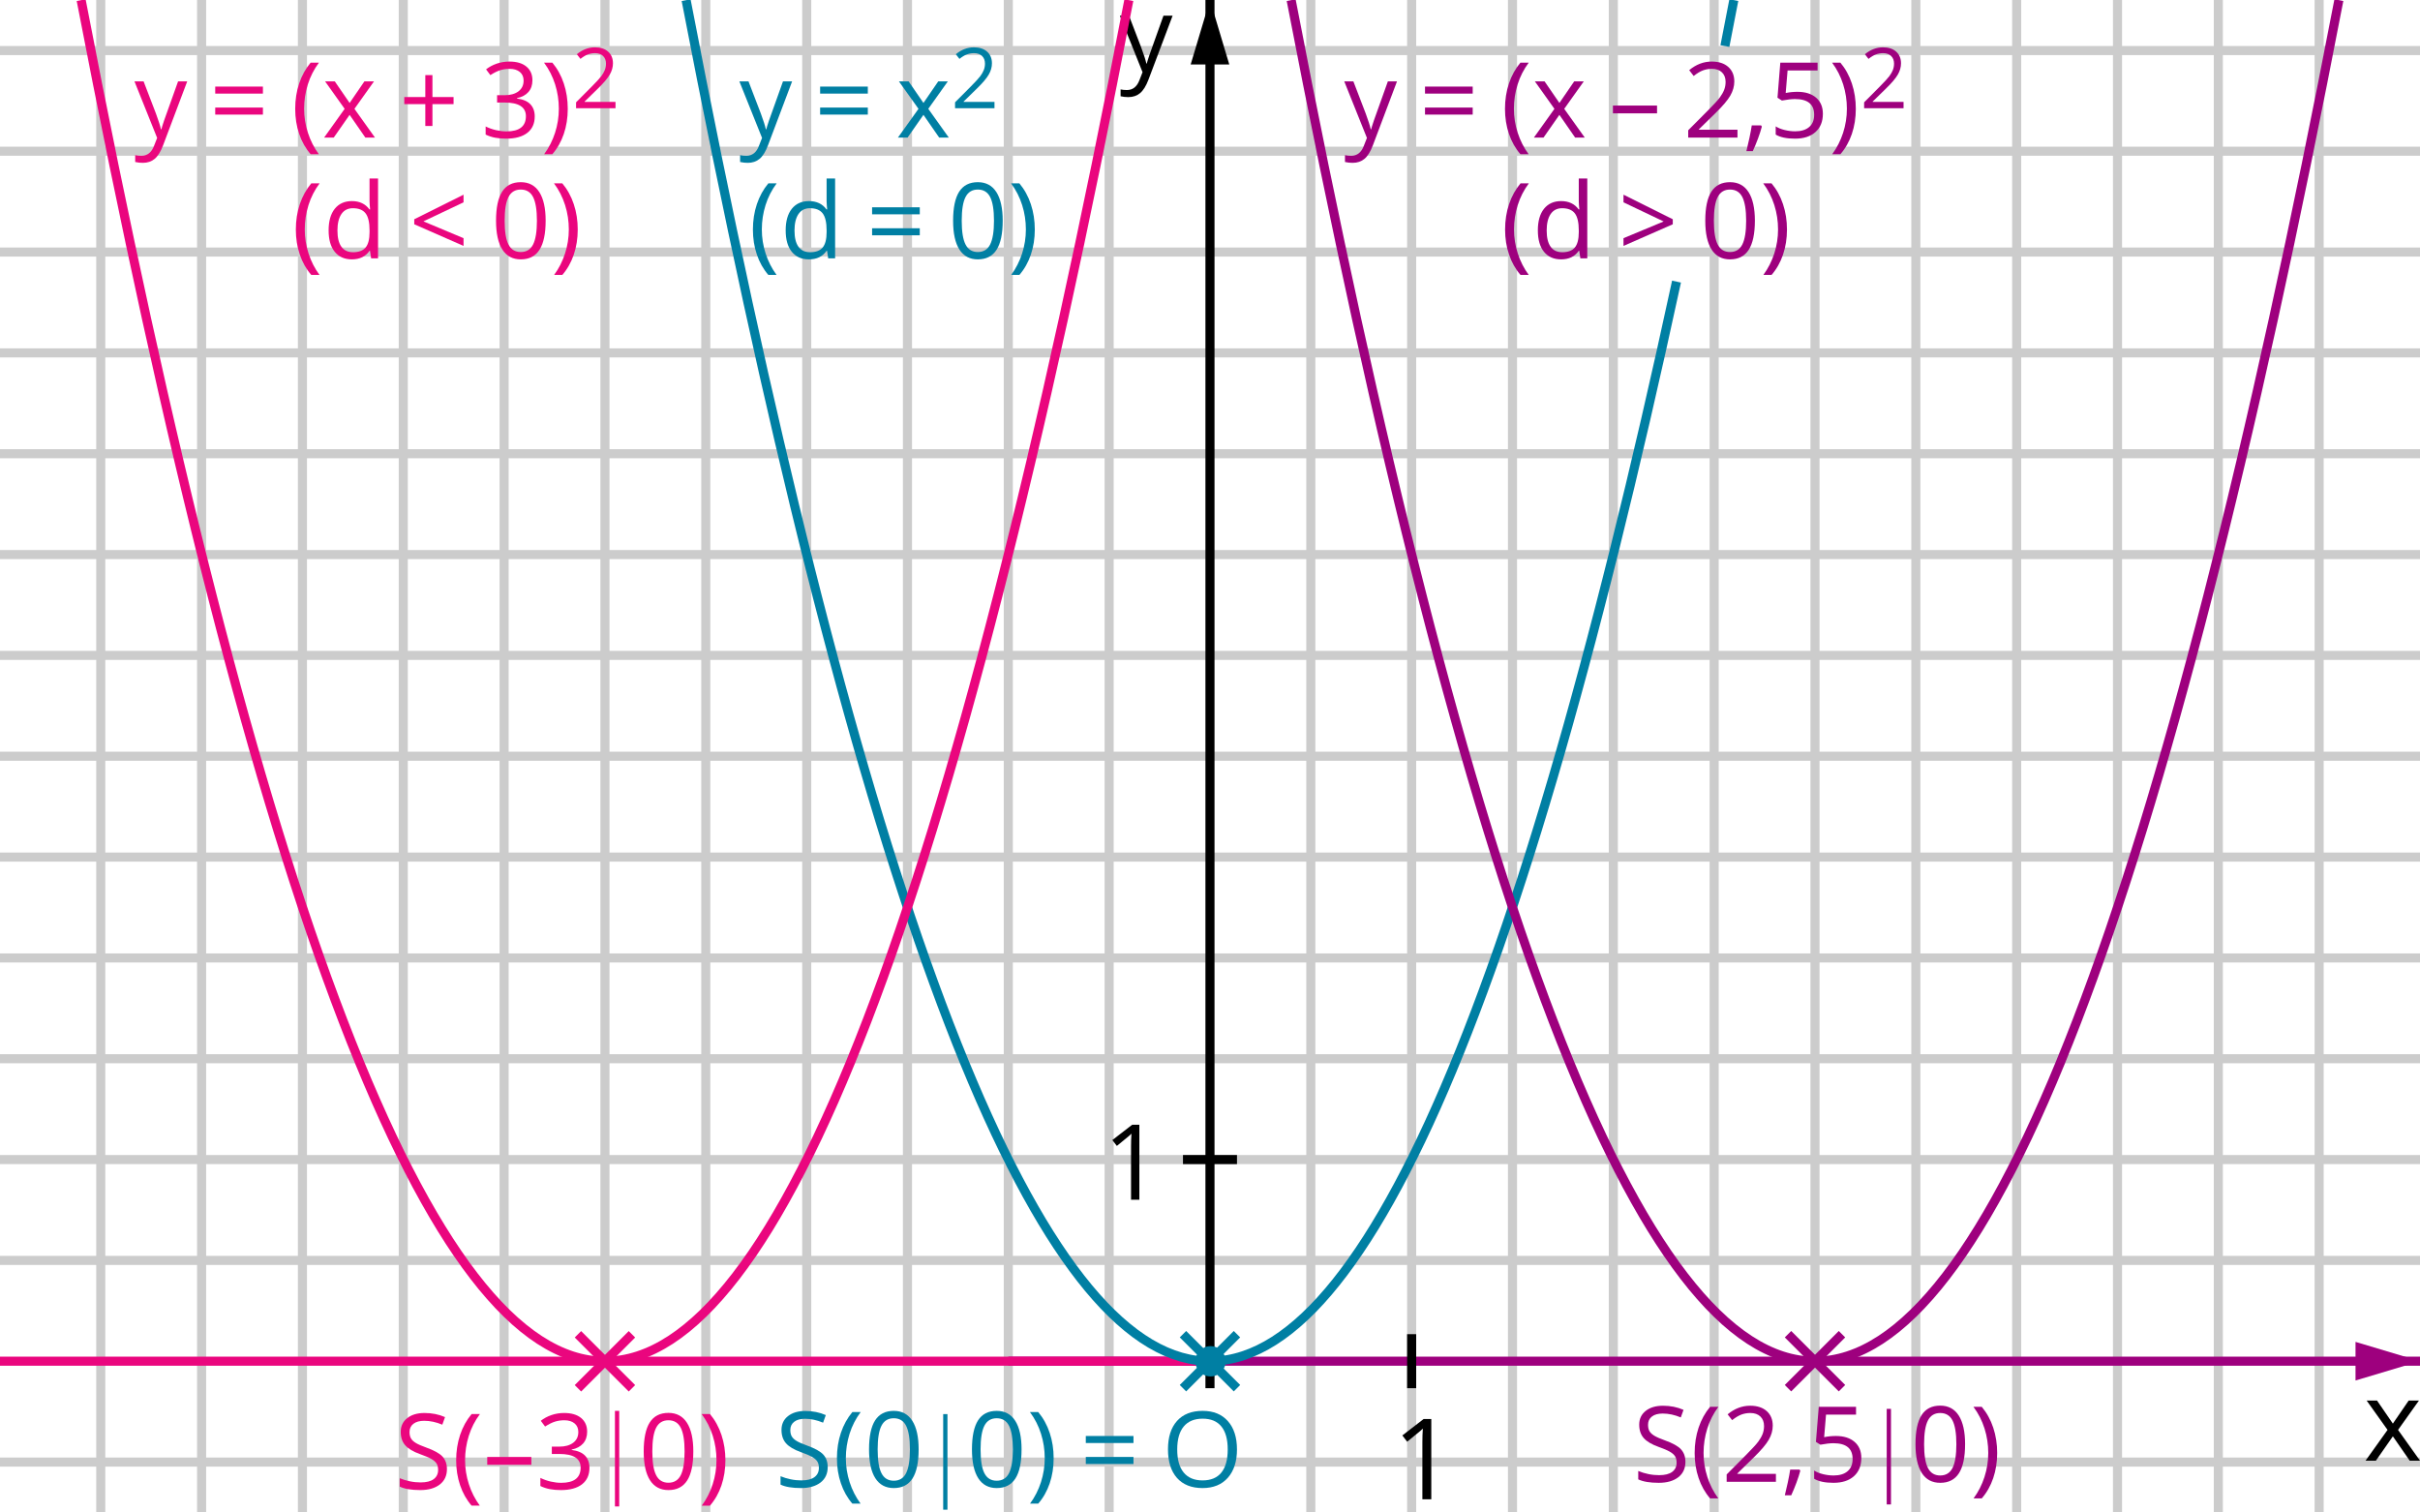 <?xml version="1.0" encoding="UTF-8"?>
<!DOCTYPE svg PUBLIC "-//W3C//DTD SVG 1.1//EN" "http://www.w3.org/Graphics/SVG/1.1/DTD/svg11.dtd">
<!-- Creator: CorelDRAW -->
<svg xmlns="http://www.w3.org/2000/svg" xml:space="preserve" width="240px" height="150px" shape-rendering="geometricPrecision" text-rendering="geometricPrecision" image-rendering="optimizeQuality" fill-rule="evenodd" clip-rule="evenodd"
viewBox="0 0 240000 240000"
 xmlns:xlink="http://www.w3.org/1999/xlink">
 <g id="Ebene_x0020_1">
  <line fill="none" stroke="#CCCCCC" stroke-width="1440" x1="-40010.1" y1="-5.669" x2="-40010.1" y2= "240006" />
  <line fill="none" stroke="#CCCCCC" stroke-width="1440" x1="-56010.7" y1="-5.669" x2="-56010.7" y2= "240006" />
  <line fill="none" stroke="#CCCCCC" stroke-width="1440" x1="295996" y1="-5.669" x2="295996" y2= "240006" />
  <line fill="none" stroke="#CCCCCC" stroke-width="1440" x1="279999" y1="-5.669" x2="279999" y2= "240006" />
  <g id="_134708368">
   <line id="_134742128" fill="none" stroke="#CCCCCC" stroke-width="1440" x1="-72011.3" y1="119998" x2="312006" y2= "119998" />
   <line id="_134742056" fill="none" stroke="#CCCCCC" stroke-width="1440" x1="-72011.3" y1="136001" x2="312006" y2= "136001" />
   <line id="_134741984" fill="none" stroke="#CCCCCC" stroke-width="1440" x1="-72011.3" y1="168000" x2="312006" y2= "168000" />
   <line id="_134741912" fill="none" stroke="#CCCCCC" stroke-width="1440" x1="-72011.3" y1="184001" x2="312006" y2= "184001" />
   <line id="_134709040" fill="none" stroke="#CCCCCC" stroke-width="1440" x1="-72011.3" y1="200001" x2="312006" y2= "200001" />
   <line id="_134708968" fill="none" stroke="#CCCCCC" stroke-width="1440" x1="-72011.3" y1="152007" x2="312006" y2= "152007" />
   <line id="_134708896" fill="none" stroke="#CCCCCC" stroke-width="1440" x1="-72011.3" y1="232003" x2="312006" y2= "232003" />
   <line id="_134708824" fill="none" stroke="#CCCCCC" stroke-width="1440" x1="-72011.3" y1="8022.05" x2="312006" y2= "8022.05" />
   <line id="_134708752" fill="none" stroke="#CCCCCC" stroke-width="1440" x1="-72011.3" y1="103997" x2="312006" y2= "103997" />
   <line id="_134708680" fill="none" stroke="#CCCCCC" stroke-width="1440" x1="-72011.3" y1="87996.9" x2="312006" y2= "87996.9" />
   <line id="_134708608" fill="none" stroke="#CCCCCC" stroke-width="1440" x1="-72011.3" y1="71996.2" x2="312006" y2= "71996.2" />
   <line id="_134708536" fill="none" stroke="#CCCCCC" stroke-width="1440" x1="-72011.3" y1="55995.6" x2="312006" y2= "55995.6" />
   <line id="_134708464" fill="none" stroke="#CCCCCC" stroke-width="1440" x1="-72011.3" y1="39995" x2="312006" y2= "39995" />
   <line id="_134708392" fill="none" stroke="#CCCCCC" stroke-width="1440" x1="-72011.3" y1="23994.3" x2="312006" y2= "23994.3" />
  </g>
  <g id="_134652864">
   <line id="_134708296" fill="none" stroke="#CCCCCC" stroke-width="1440" x1="71994.3" y1="-5.669" x2="71994.3" y2= "240006" />
   <line id="_134708224" fill="none" stroke="#CCCCCC" stroke-width="1440" x1="87995" y1="-5.669" x2="87995" y2= "240006" />
   <line id="_134708152" fill="none" stroke="#CCCCCC" stroke-width="1440" x1="103996" y1="-5.669" x2="103996" y2= "240006" />
   <line id="_134708080" fill="none" stroke="#CCCCCC" stroke-width="1440" x1="56008.8" y1="-5.669" x2="56008.8" y2= "240006" />
   <line id="_134708008" fill="none" stroke="#CCCCCC" stroke-width="1440" x1="135997" y1="-5.669" x2="135997" y2= "240006" />
   <line id="_134707936" fill="none" stroke="#CCCCCC" stroke-width="1440" x1="151997" y1="-5.669" x2="151997" y2= "240006" />
   <line id="_134707864" fill="none" stroke="#CCCCCC" stroke-width="1440" x1="167998" y1="-5.669" x2="167998" y2= "240006" />
   <line id="_134707792" fill="none" stroke="#CCCCCC" stroke-width="1440" x1="183999" y1="-5.669" x2="183999" y2= "240006" />
   <line id="_134707720" fill="none" stroke="#CCCCCC" stroke-width="1440" x1="199999" y1="-5.669" x2="199999" y2= "240006" />
   <line id="_134707648" fill="none" stroke="#CCCCCC" stroke-width="1440" x1="216000" y1="-5.669" x2="216000" y2= "240006" />
   <line id="_134707576" fill="none" stroke="#CCCCCC" stroke-width="1440" x1="232001" y1="-5.669" x2="232001" y2= "240006" />
   <line id="_134707504" fill="none" stroke="#CCCCCC" stroke-width="1440" x1="248001" y1="-5.669" x2="248001" y2= "240006" />
   <line id="_134707432" fill="none" stroke="#CCCCCC" stroke-width="1440" x1="264002" y1="-5.669" x2="264002" y2= "240006" />
   <line id="_134707360" fill="none" stroke="#CCCCCC" stroke-width="1440" x1="39993.1" y1="-5.669" x2="39993.1" y2= "240006" />
   <line id="_134707288" fill="none" stroke="#CCCCCC" stroke-width="1440" x1="23992.4" y1="-5.669" x2="23992.4" y2= "240006" />
   <line id="_134707216" fill="none" stroke="#CCCCCC" stroke-width="1440" x1="7991.81" y1="-5.669" x2="7991.81" y2= "240006" />
   <line id="_134707144" fill="none" stroke="#CCCCCC" stroke-width="1440" x1="-8008.82" y1="-5.669" x2="-8008.82" y2= "240006" />
   <line id="_134652888" fill="none" stroke="#CCCCCC" stroke-width="1440" x1="-24009.4" y1="-5.669" x2="-24009.4" y2= "240006" />
  </g>
  <polygon fill="black" fill-rule="nonzero" points="306850,226896 303530,222234 305178,222234 307695,225897 310207,222234 311836,222234 308517,226896 312009,231787 310373,231787 307695,227917 304995,231787 303354,231787 "/>
  <path fill="black" fill-rule="nonzero" d="M105700 2486.93l1447.56 0 1952.13 5087.24c430.866,1160.31 693.543,1999.37 799.37,2513.39l64.252 0c69.921,-275.906 219.213,-750.236 444.094,-1419.21 224.882,-668.976 961.89,-2730.71 2209.13,-6181.42l1449.45 0 -3832.44 10155.6c-381.732,1005.35 -825.827,1715.91 -1330.39,2135.43 -508.346,423.307 -1131.97,631.181 -1870.87,631.181 -410.079,0 -818.268,-43.465 -1218.9,-136.063l0 -1082.83c296.693,64.252 631.181,96.378 999.685,96.378 927.874,0 1589.29,-519.685 1986.14,-1560.94l497.008 -1269.92 -3596.22 -8968.82z"/>
  <path fill="black" fill-rule="nonzero" d="M155114 237910l-1413.54 0 0 -9082.2c0,-755.906 24.567,-1470.24 71.811,-2141.1 -122.835,120.945 -258.898,249.449 -410.079,379.843 -153.071,134.173 -842.835,702.992 -2073.07,1702.68l-769.134 -994.016 3373.23 -2605.98 1220.79 0 0 12740.8z"/>
  <path fill="black" fill-rule="nonzero" d="M108790 190369l-1319.06 0 0 -8479.37c0,-706.772 22.677,-1371.97 66.142,-2001.26 -113.386,115.276 -240,234.331 -381.732,355.276 -141.732,126.614 -786.142,655.748 -1937.01,1589.29l-716.22 -927.874 3150.24 -2432.13 1137.64 0 0 11896.1z"/>
  <g>
   <line fill="none" fill-rule="nonzero" stroke="#9E007E" stroke-width="1440" x1="87995" y1="215992" x2="312004" y2= "215992" />
   <polygon id="1" fill="#9E007E" points="312004,215992 301769,212929 301769,219056 "/>
  </g>
  <g>
   <line fill="none" fill-rule="nonzero" stroke="black" stroke-width="1440" x1="119996" y1="220278" x2="119996" y2= "-5.669" />
   <polygon id="1" fill="black" points="119996,-5.669 116933,10229.3 123060,10229.3 "/>
  </g>
  <line fill="none" stroke="#EA067E" stroke-width="1440" x1="119996" y1="215992" x2="-72011.3" y2= "215992" />
  <line fill="none" stroke="black" stroke-width="1440" x1="151997" y1="211706" x2="151997" y2= "220278" />
  <line fill="none" stroke="black" stroke-width="1440" x1="115712" y1="183997" x2="124282" y2= "183997" />
  <path fill="#007FA3" fill-rule="nonzero" d="M45324.1 12916.5l1447.56 0 1952.13 5087.24c430.866,1160.31 693.543,1999.37 799.37,2513.39l64.252 0c69.921,-275.906 219.213,-750.236 444.094,-1419.21 224.882,-668.976 961.89,-2730.71 2209.13,-6181.42l1449.45 0 -3832.44 10155.6c-381.732,1005.35 -825.827,1715.91 -1330.39,2135.43 -508.346,423.307 -1131.97,631.181 -1870.87,631.181 -410.079,0 -818.268,-43.465 -1218.9,-136.063l0 -1082.83c296.693,64.252 631.181,96.378 999.685,96.378 927.874,0 1589.29,-519.685 1986.14,-1560.94l497.008 -1269.92 -3596.22 -8968.82z"/>
  <path id="1" fill="#007FA3" fill-rule="nonzero" d="M58136.7 14853.5l0 -1114.96 7566.61 0 0 1114.96 -7566.61 0zm0 3329.76l0 -1116.85 7566.61 0 0 1116.85 -7566.61 0z"/>
  <polygon id="12" fill="#007FA3" fill-rule="nonzero" points="73742.4,17270.6 70641.3,12916.5 72181.4,12916.5 74530.4,16337 76875.6,12916.5 78396.9,12916.5 75297.6,17270.6 78557.5,21836.2 77030.6,21836.2 74530.4,18223 72007.6,21836.2 70478.7,21836.2 "/>
  <path id="123" fill="#007FA3" fill-rule="nonzero" d="M85800.9 17168.5l-6255.12 0 0 -931.654 2505.83 -2519.06c765.354,-771.024 1266.14,-1322.83 1511.81,-1653.54 241.89,-328.819 423.307,-651.969 546.142,-961.89 120.945,-313.701 183.307,-650.079 183.307,-1012.91 0,-506.457 -156.85,-908.976 -462.992,-1205.67 -309.921,-298.583 -735.118,-447.874 -1283.15,-447.874 -394.961,0 -771.024,68.031 -1124.41,196.535 -353.386,130.394 -746.457,366.614 -1181.1,710.551l-572.598 -737.008c876.85,-729.449 1831.18,-1094.17 2864.88,-1094.17 893.858,0 1593.07,228.661 2103.31,687.874 508.346,457.323 761.575,1073.39 761.575,1846.3 0,602.835 -168.189,1200 -508.346,1791.5 -338.268,587.717 -971.339,1336.06 -1901.1,2237.48l-2084.41 2037.17 0 54.803 4896.38 0 0 1001.57z"/>
  <path fill="#EA067E" fill-rule="nonzero" d="M-50660.8 12916.5l1447.56 0 1952.13 5087.24c430.866,1160.31 693.543,1999.37 799.37,2513.39l64.252 0c69.921,-275.906 219.213,-750.236 444.094,-1419.21 224.882,-668.976 961.89,-2730.71 2209.13,-6181.42l1449.45 0 -3832.44 10155.6c-381.732,1005.35 -825.827,1715.91 -1330.39,2135.43 -508.346,423.307 -1131.97,631.181 -1870.87,631.181 -410.079,0 -818.268,-43.465 -1218.9,-136.063l0 -1082.83c296.693,64.252 631.181,96.378 999.685,96.378 927.874,0 1589.29,-519.685 1986.14,-1560.94l497.008 -1269.92 -3596.22 -8968.82z"/>
  <path id="1" fill="#EA067E" fill-rule="nonzero" d="M-37848.2 14853.5l0 -1114.96 7566.61 0 0 1114.96 -7566.61 0zm0 3329.76l0 -1116.85 7566.61 0 0 1116.85 -7566.61 0z"/>
  <polygon id="12" fill="#EA067E" fill-rule="nonzero" points="-17312.1,17270.6 -20413.2,12916.5 -18873.1,12916.5 -16524.1,16337 -14178.9,12916.5 -12657.6,12916.5 -15756.9,17270.6 -12497,21836.2 -14023.9,21836.2 -16524.1,18223 -19046.9,21836.2 -20575.7,21836.2 "/>
  <path id="123" fill="#EA067E" fill-rule="nonzero" d="M25664.9 17168.5l-6255.12 0 0 -931.654 2505.83 -2519.06c765.354,-771.024 1266.14,-1322.83 1511.81,-1653.54 241.89,-328.819 423.307,-651.969 546.142,-961.89 120.945,-313.701 183.307,-650.079 183.307,-1012.91 0,-506.457 -156.85,-908.976 -462.992,-1205.67 -309.921,-298.583 -735.118,-447.874 -1283.15,-447.874 -394.961,0 -771.024,68.031 -1124.41,196.535 -353.386,130.394 -746.457,366.614 -1181.1,710.551l-572.598 -737.008c876.85,-729.449 1831.18,-1094.17 2864.88,-1094.17 893.858,0 1593.07,228.661 2103.31,687.874 508.346,457.323 761.575,1073.39 761.575,1846.3 0,602.835 -168.189,1200 -508.346,1791.5 -338.268,587.717 -971.339,1336.06 -1901.1,2237.48l-2084.41 2037.17 0 54.803 4896.38 0 0 1001.57z"/>
  <path id="1234" fill="#EA067E" fill-rule="nonzero" d="M-25156.5 17270.6c0,-1436.22 209.764,-2783.62 629.291,-4036.54 423.307,-1252.91 1028.03,-2350.87 1819.84,-3293.86l1319.06 0c-782.362,1046.93 -1368.19,2195.91 -1763.15,3448.82 -391.181,1252.91 -589.606,2541.73 -589.606,3866.46 0,1300.16 200.315,2571.97 602.835,3817.32 400.63,1241.57 978.898,2375.43 1734.8,3399.69l-1303.94 0c-797.48,-922.205 -1405.98,-1999.37 -1821.73,-3231.5 -419.528,-1230.24 -627.402,-2554.96 -627.402,-3970.39z"/>
  <polygon id="12345" fill="#EA067E" fill-rule="nonzero" points="-3382.68,15399.7 -30.236,15399.7 -30.236,16522.2 -3382.68,16522.2 -3382.68,19989.9 -4512.76,19989.9 -4512.76,16522.2 -7850.08,16522.2 -7850.08,15399.7 -4512.76,15399.7 -4512.76,11916.9 -3382.68,11916.9 "/>
  <path id="123456" fill="#EA067E" fill-rule="nonzero" d="M12483.8 12738.9c0,759.685 -211.654,1381.42 -638.74,1865.2 -425.197,480 -1028.03,805.039 -1812.28,965.669l0 66.142c956.22,120.945 1664.88,423.307 2125.98,910.866 461.102,487.559 691.654,1128.19 691.654,1920 0,1133.86 -393.071,2005.04 -1181.1,2617.32 -786.142,610.394 -1902.99,916.535 -3352.44,916.535 -627.402,0 -1205.67,-47.244 -1727.24,-145.512 -525.354,-94.488 -1033.7,-260.787 -1528.82,-498.898l0 -1286.93c517.795,255.118 1067.72,449.764 1649.76,583.937 583.937,132.283 1133.86,196.535 1655.43,196.535 2056.06,0 3084.09,-805.039 3084.09,-2417.01 0,-1440 -1133.86,-2163.78 -3399.69,-2163.78l-1173.54 0 0 -1162.2 1186.77 0c927.874,0 1664.88,-205.984 2205.35,-614.173 544.252,-411.969 814.488,-978.898 814.488,-1706.46 0,-580.157 -198.425,-1035.59 -597.165,-1366.3 -400.63,-330.709 -939.213,-497.008 -1623.31,-497.008 -521.575,0 -1012.91,71.811 -1474.02,211.654 -461.102,141.732 -986.457,402.52 -1577.95,782.362l-684.094 -910.866c489.449,-385.512 1050.71,-687.874 1689.45,-908.976 636.85,-219.213 1307.72,-328.819 2014.49,-328.819 1154.65,0 2052.28,262.677 2694.8,793.701 638.74,527.244 958.11,1254.8 958.11,2177.01z"/>
  <path id="1234567" fill="#EA067E" fill-rule="nonzero" d="M18090.7 17270.6c0,1426.77 -211.654,2757.17 -629.291,3987.4 -419.528,1230.24 -1028.03,2303.62 -1819.84,3214.49l-1300.16 0c752.126,-1020.47 1330.39,-2152.44 1732.91,-3397.8 400.63,-1243.46 600.945,-2519.06 600.945,-3819.21 0,-1324.72 -194.646,-2613.54 -589.606,-3866.46 -394.961,-1252.91 -980.787,-2401.89 -1761.26,-3448.82l1317.17 0c797.48,948.661 1405.98,2052.28 1823.62,3307.09 417.638,1256.69 625.512,2598.43 625.512,4023.31z"/>
  <path fill="#9E007E" fill-rule="nonzero" d="M141305 12916.5l1447.56 0 1952.13 5087.24c430.866,1160.31 693.543,1999.37 799.37,2513.39l64.252 0c69.921,-275.906 219.213,-750.236 444.094,-1419.21 224.882,-668.976 961.89,-2730.71 2209.13,-6181.42l1449.45 0 -3832.44 10155.6c-381.732,1005.35 -825.827,1715.91 -1330.39,2135.43 -508.346,423.307 -1131.97,631.181 -1870.87,631.181 -410.079,0 -818.268,-43.465 -1218.9,-136.063l0 -1082.83c296.693,64.252 631.181,96.378 999.685,96.378 927.874,0 1589.29,-519.685 1986.14,-1560.94l497.008 -1269.92 -3596.22 -8968.82z"/>
  <path id="1" fill="#9E007E" fill-rule="nonzero" d="M154118 14853.5l0 -1114.96 7566.61 0 0 1114.96 -7566.61 0zm0 3329.76l0 -1116.85 7566.61 0 0 1116.85 -7566.61 0z"/>
  <polygon id="12" fill="#9E007E" fill-rule="nonzero" points="174654,17270.6 171553,12916.5 173093,12916.5 175442,16337 177787,12916.5 179308,12916.5 176209,17270.6 179469,21836.2 177942,21836.2 175442,18223 172919,21836.2 171390,21836.2 "/>
  <path id="123" fill="#9E007E" fill-rule="nonzero" d="M230050 17168.5l-6255.12 0 0 -931.654 2505.83 -2519.06c765.354,-771.024 1266.14,-1322.83 1511.81,-1653.54 241.89,-328.819 423.307,-651.969 546.142,-961.89 120.945,-313.701 183.307,-650.079 183.307,-1012.91 0,-506.457 -156.85,-908.976 -462.992,-1205.67 -309.921,-298.583 -735.118,-447.874 -1283.15,-447.874 -394.961,0 -771.024,68.031 -1124.41,196.535 -353.386,130.394 -746.457,366.614 -1181.1,710.551l-572.598 -737.008c876.85,-729.449 1831.18,-1094.17 2864.88,-1094.17 893.858,0 1593.07,228.661 2103.31,687.874 508.346,457.323 761.575,1073.39 761.575,1846.3 0,602.835 -168.189,1200 -508.346,1791.5 -338.268,587.717 -971.339,1336.06 -1901.1,2237.48l-2084.41 2037.17 0 54.803 4896.38 0 0 1001.57z"/>
  <path id="1234" fill="#9E007E" fill-rule="nonzero" d="M166809 17270.6c0,-1436.22 209.764,-2783.62 629.291,-4036.54 423.307,-1252.91 1028.03,-2350.87 1819.84,-3293.86l1319.06 0c-782.362,1046.93 -1368.19,2195.91 -1763.15,3448.82 -391.181,1252.91 -589.606,2541.73 -589.606,3866.46 0,1300.16 200.315,2571.97 602.835,3817.32 400.63,1241.57 978.898,2375.43 1734.8,3399.69l-1303.94 0c-797.48,-922.205 -1405.98,-1999.37 -1821.73,-3231.5 -419.528,-1230.24 -627.402,-2554.96 -627.402,-3970.39z"/>
  <polygon id="12345" fill="#9E007E" fill-rule="nonzero" points="183936,17986.8 183936,16750.9 190936,16750.9 190936,17986.8 "/>
  <path id="123456" fill="#9E007E" fill-rule="nonzero" d="M203700 21836.2l-7817.95 0 0 -1164.09 3133.23 -3150.24c954.331,-963.78 1581.73,-1651.65 1887.87,-2065.51 302.362,-411.969 531.024,-814.488 684.094,-1203.78 149.291,-391.181 226.772,-810.709 226.772,-1262.36 0,-634.961 -194.646,-1137.64 -578.268,-1509.92 -385.512,-370.394 -918.425,-557.48 -1602.52,-557.48 -493.228,0 -963.78,83.15 -1404.09,243.78 -442.205,164.409 -933.543,459.213 -1477.8,890.079l-714.331 -922.205c1094.17,-910.866 2288.5,-1366.3 3581.1,-1366.3 1114.96,0 1989.92,285.354 2626.77,857.953 636.85,572.598 952.441,1341.73 952.441,2307.4 0,754.016 -211.654,1500.47 -634.961,2239.37 -423.307,735.118 -1215.12,1668.66 -2375.43,2796.85l-2605.98 2547.4 0 66.142 6119.06 0 0 1252.91z"/>
  <path id="1234567" fill="#9E007E" fill-rule="nonzero" d="M207445 19901.1l120.945 185.197c-137.953,542.362 -343.937,1171.65 -608.504,1891.65 -266.457,720 -544.252,1388.98 -829.606,2005.04l-1016.69 0c143.622,-563.15 306.142,-1260.47 483.78,-2088.19 173.858,-831.496 298.583,-1496.69 368.504,-1993.7l1481.57 0z"/>
  <path id="12345678" fill="#9E007E" fill-rule="nonzero" d="M213216 14570.1c1252.91,0 2237.48,311.811 2957.48,929.764 720,623.622 1077.17,1472.13 1077.17,2553.07 0,1230.24 -391.181,2197.8 -1173.54,2897.01 -786.142,701.102 -1867.09,1050.71 -3244.72,1050.71 -1339.84,0 -2360.31,-217.323 -3067.09,-644.409l0 -1303.94c377.953,245.669 850.394,436.535 1413.54,576.378 566.929,137.953 1122.52,207.874 1670.55,207.874 954.331,0 1697.01,-224.882 2224.25,-678.425 531.024,-449.764 793.701,-1099.84 793.701,-1952.13 0,-1659.21 -1016.69,-2488.82 -3051.97,-2488.82 -514.016,0 -1201.89,77.48 -2065.51,236.22l-701.102 -447.874 447.874 -5565.35 5916.85 0 0 1243.46 -4762.2 0 -298.583 3571.65c623.622,-124.724 1243.46,-185.197 1863.31,-185.197z"/>
  <path id="123456789" fill="#9E007E" fill-rule="nonzero" d="M222476 17270.6c0,1426.77 -211.654,2757.17 -629.291,3987.4 -419.528,1230.24 -1028.03,2303.62 -1819.84,3214.49l-1300.16 0c752.126,-1020.47 1330.39,-2152.44 1732.91,-3397.8 400.63,-1243.46 600.945,-2519.06 600.945,-3819.21 0,-1324.72 -194.646,-2613.54 -589.606,-3866.46 -394.961,-1252.91 -980.787,-2401.89 -1761.26,-3448.82l1317.17 0c797.48,948.661 1405.98,2052.28 1823.62,3307.09 417.638,1256.69 625.512,2598.43 625.512,4023.31z"/>
  <path fill="#EA067E" fill-rule="nonzero" d="M-25054.5 36425.2c0,-1436.22 209.764,-2783.62 629.291,-4036.54 423.307,-1252.91 1028.03,-2350.87 1819.84,-3293.86l1319.06 0c-782.362,1046.93 -1368.19,2195.91 -1763.15,3448.82 -391.181,1252.91 -589.606,2541.73 -589.606,3866.46 0,1300.16 200.315,2571.97 602.835,3817.32 400.63,1241.57 978.898,2375.43 1734.8,3399.69l-1303.94 0c-797.48,-922.205 -1405.98,-1999.37 -1821.73,-3231.5 -419.528,-1230.24 -627.402,-2554.96 -627.402,-3970.39z"/>
  <path id="1" fill="#EA067E" fill-rule="nonzero" d="M-13288.8 39794.6l-71.811 0c-625.512,907.087 -1559.06,1360.63 -2800.63,1360.63 -1165.98,0 -2074.96,-400.63 -2721.26,-1198.11 -648.189,-797.48 -973.228,-1929.45 -973.228,-3401.57 0,-1470.24 325.039,-2611.65 975.118,-3426.14 653.858,-812.598 1559.06,-1220.79 2719.37,-1220.79 1211.34,0 2139.21,440.315 2783.62,1319.06l105.827 0 -56.693 -642.52 -32.126 -627.402 0 -3630.24 1349.29 0 0 12663.3 -1096.06 0 -181.417 -1196.22zm-2700.47 226.772c922.205,0 1589.29,-249.449 2006.93,-752.126 413.858,-500.787 621.732,-1311.5 621.732,-2428.35l0 -285.354c0,-1264.25 -211.654,-2163.78 -631.181,-2706.14 -421.417,-538.583 -1090.39,-808.819 -2012.6,-808.819 -791.811,0 -1400.31,308.031 -1819.84,922.205 -419.528,617.953 -631.181,1487.24 -631.181,2607.87 0,1139.53 207.874,2001.26 625.512,2581.42 419.528,580.157 1033.7,869.291 1840.63,869.291z"/>
  <polygon id="12" fill="#EA067E" fill-rule="nonzero" points="1553.39,39021.7 -6266.46,35588 -6266.46,34790.6 1553.39,30892 1553.39,32105.2 -4811.34,35125 1553.39,37793.4 "/>
  <path id="123" fill="#EA067E" fill-rule="nonzero" d="M14581.4 35026.8c0,2056.06 -325.039,3592.44 -973.228,4605.35 -650.079,1014.8 -1642.2,1523.15 -2974.49,1523.15 -1281.26,0 -2256.38,-519.685 -2921.57,-1559.06 -667.087,-1039.37 -1001.57,-2564.41 -1001.57,-4569.45 0,-2074.96 323.15,-3611.34 967.559,-4616.69 646.299,-1001.57 1630.87,-1504.25 2955.59,-1504.25 1290.71,0 2271.5,525.354 2940.47,1572.28 670.866,1046.93 1007.24,2562.52 1007.24,4548.66zm-6502.68 0c0,1731.02 202.205,2989.61 610.394,3777.64 406.299,791.811 1056.38,1186.77 1944.57,1186.77 899.528,0 1553.39,-400.63 1957.8,-1200 402.52,-803.15 606.614,-2056.06 606.614,-3764.41 0,-1710.24 -204.094,-2961.26 -606.614,-3756.85 -404.409,-795.591 -1058.27,-1192.44 -1957.8,-1192.44 -888.189,0 -1538.27,391.181 -1944.57,1177.32 -408.189,784.252 -610.394,2039.06 -610.394,3771.97z"/>
  <path id="1234" fill="#EA067E" fill-rule="nonzero" d="M19674.3 36425.2c0,1426.77 -211.654,2757.17 -629.291,3987.4 -419.528,1230.24 -1028.03,2303.62 -1819.84,3214.49l-1300.16 0c752.126,-1020.47 1330.39,-2152.44 1732.91,-3397.8 400.63,-1243.46 600.945,-2519.06 600.945,-3819.21 0,-1324.72 -194.646,-2613.54 -589.606,-3866.46 -394.961,-1252.91 -980.787,-2401.89 -1761.26,-3448.82l1317.17 0c797.48,948.661 1405.98,2052.28 1823.62,3307.09 417.638,1256.69 625.512,2598.43 625.512,4023.31z"/>
  <path fill="#007FA3" fill-rule="nonzero" d="M47470.9 36425.2c0,-1436.22 209.764,-2783.62 629.291,-4036.54 423.307,-1252.91 1028.03,-2350.87 1819.84,-3293.86l1319.06 0c-782.362,1046.93 -1368.19,2195.91 -1763.15,3448.82 -391.181,1252.91 -589.606,2541.73 -589.606,3866.46 0,1300.16 200.315,2571.97 602.835,3817.32 400.63,1241.57 978.898,2375.43 1734.8,3399.69l-1303.94 0c-797.48,-922.205 -1405.98,-1999.37 -1821.73,-3231.5 -419.528,-1230.24 -627.402,-2554.96 -627.402,-3970.39z"/>
  <path id="1" fill="#007FA3" fill-rule="nonzero" d="M59236.5 39794.6l-71.811 0c-625.512,907.087 -1559.06,1360.63 -2800.63,1360.63 -1165.98,0 -2074.96,-400.63 -2721.26,-1198.11 -648.189,-797.48 -973.228,-1929.45 -973.228,-3401.57 0,-1470.24 325.039,-2611.65 975.118,-3426.14 653.858,-812.598 1559.06,-1220.79 2719.37,-1220.79 1211.34,0 2139.21,440.315 2783.62,1319.06l105.827 0 -56.693 -642.52 -32.126 -627.402 0 -3630.24 1349.29 0 0 12663.3 -1096.06 0 -181.417 -1196.22zm-2700.47 226.772c922.205,0 1589.29,-249.449 2006.93,-752.126 413.858,-500.787 621.732,-1311.5 621.732,-2428.35l0 -285.354c0,-1264.25 -211.654,-2163.78 -631.181,-2706.14 -421.417,-538.583 -1090.39,-808.819 -2012.6,-808.819 -791.811,0 -1400.31,308.031 -1819.84,922.205 -419.528,617.953 -631.181,1487.24 -631.181,2607.87 0,1139.53 207.874,2001.26 625.512,2581.42 419.528,580.157 1033.7,869.291 1840.63,869.291z"/>
  <path id="12" fill="#007FA3" fill-rule="nonzero" d="M66381.7 34008.2l0 -1114.96 7566.61 0 0 1114.96 -7566.61 0zm0 3329.76l0 -1116.85 7566.61 0 0 1116.85 -7566.61 0z"/>
  <path id="123" fill="#007FA3" fill-rule="nonzero" d="M87106.8 35026.8c0,2056.06 -325.039,3592.44 -973.228,4605.35 -650.079,1014.8 -1642.2,1523.15 -2974.49,1523.15 -1281.26,0 -2256.38,-519.685 -2921.57,-1559.06 -667.087,-1039.37 -1001.57,-2564.41 -1001.57,-4569.45 0,-2074.96 323.15,-3611.34 967.559,-4616.69 646.299,-1001.57 1630.87,-1504.25 2955.59,-1504.25 1290.71,0 2271.5,525.354 2940.47,1572.28 670.866,1046.93 1007.24,2562.52 1007.24,4548.66zm-6502.68 0c0,1731.02 202.205,2989.61 610.394,3777.64 406.299,791.811 1056.38,1186.77 1944.57,1186.77 899.528,0 1553.39,-400.63 1957.8,-1200 402.52,-803.15 606.614,-2056.06 606.614,-3764.41 0,-1710.24 -204.094,-2961.26 -606.614,-3756.85 -404.409,-795.591 -1058.27,-1192.44 -1957.8,-1192.44 -888.189,0 -1538.27,391.181 -1944.57,1177.32 -408.189,784.252 -610.394,2039.06 -610.394,3771.97z"/>
  <path id="1234" fill="#007FA3" fill-rule="nonzero" d="M92199.7 36425.2c0,1426.77 -211.654,2757.17 -629.291,3987.4 -419.528,1230.24 -1028.03,2303.62 -1819.84,3214.49l-1300.16 0c752.126,-1020.47 1330.39,-2152.44 1732.91,-3397.8 400.63,-1243.46 600.945,-2519.06 600.945,-3819.21 0,-1324.72 -194.646,-2613.54 -589.606,-3866.46 -394.961,-1252.91 -980.787,-2401.89 -1761.26,-3448.82l1317.17 0c797.48,948.661 1405.98,2052.28 1823.62,3307.09 417.638,1256.69 625.512,2598.43 625.512,4023.31z"/>
  <path fill="#9E007E" fill-rule="nonzero" d="M166825 36425.2c0,-1436.22 209.764,-2783.62 629.291,-4036.54 423.307,-1252.91 1028.03,-2350.87 1819.84,-3293.86l1319.06 0c-782.362,1046.93 -1368.19,2195.91 -1763.15,3448.82 -391.181,1252.91 -589.606,2541.73 -589.606,3866.46 0,1300.16 200.315,2571.97 602.835,3817.32 400.63,1241.57 978.898,2375.43 1734.8,3399.69l-1303.94 0c-797.48,-922.205 -1405.98,-1999.37 -1821.73,-3231.5 -419.528,-1230.24 -627.402,-2554.96 -627.402,-3970.39z"/>
  <path id="1" fill="#9E007E" fill-rule="nonzero" d="M178590 39794.6l-71.811 0c-625.512,907.087 -1559.06,1360.63 -2800.63,1360.63 -1165.98,0 -2074.96,-400.63 -2721.26,-1198.11 -648.189,-797.48 -973.228,-1929.45 -973.228,-3401.57 0,-1470.24 325.039,-2611.65 975.118,-3426.14 653.858,-812.598 1559.06,-1220.79 2719.37,-1220.79 1211.34,0 2139.21,440.315 2783.62,1319.06l105.827 0 -56.693 -642.52 -32.126 -627.402 0 -3630.24 1349.29 0 0 12663.3 -1096.06 0 -181.417 -1196.22zm-2700.47 226.772c922.205,0 1589.29,-249.449 2006.93,-752.126 413.858,-500.787 621.732,-1311.5 621.732,-2428.35l0 -285.354c0,-1264.25 -211.654,-2163.78 -631.181,-2706.14 -421.417,-538.583 -1090.39,-808.819 -2012.6,-808.819 -791.811,0 -1400.31,308.031 -1819.84,922.205 -419.528,617.953 -631.181,1487.24 -631.181,2607.87 0,1139.53 207.874,2001.26 625.512,2581.42 419.528,580.157 1033.7,869.291 1840.63,869.291z"/>
  <polygon id="12" fill="#9E007E" fill-rule="nonzero" points="185613,37793.4 191985,35142 185613,32105.2 185613,30892 193432,34790.6 193432,35588 185613,39021.7 "/>
  <path id="123" fill="#9E007E" fill-rule="nonzero" d="M206460 35026.8c0,2056.06 -325.039,3592.44 -973.228,4605.35 -650.079,1014.8 -1642.2,1523.15 -2974.49,1523.15 -1281.26,0 -2256.38,-519.685 -2921.57,-1559.06 -667.087,-1039.37 -1001.57,-2564.41 -1001.57,-4569.45 0,-2074.96 323.15,-3611.34 967.559,-4616.69 646.299,-1001.57 1630.87,-1504.25 2955.59,-1504.25 1290.71,0 2271.5,525.354 2940.47,1572.28 670.866,1046.93 1007.24,2562.52 1007.24,4548.66zm-6502.68 0c0,1731.02 202.205,2989.61 610.394,3777.64 406.299,791.811 1056.38,1186.77 1944.57,1186.77 899.528,0 1553.39,-400.63 1957.8,-1200 402.52,-803.15 606.614,-2056.06 606.614,-3764.41 0,-1710.24 -204.094,-2961.26 -606.614,-3756.85 -404.409,-795.591 -1058.27,-1192.44 -1957.8,-1192.44 -888.189,0 -1538.27,391.181 -1944.57,1177.32 -408.189,784.252 -610.394,2039.06 -610.394,3771.97z"/>
  <path id="1234" fill="#9E007E" fill-rule="nonzero" d="M211553 36425.2c0,1426.77 -211.654,2757.17 -629.291,3987.4 -419.528,1230.24 -1028.03,2303.62 -1819.84,3214.49l-1300.16 0c752.126,-1020.47 1330.39,-2152.44 1732.91,-3397.8 400.63,-1243.46 600.945,-2519.06 600.945,-3819.21 0,-1324.72 -194.646,-2613.54 -589.606,-3866.46 -394.961,-1252.91 -980.787,-2401.89 -1761.26,-3448.82l1317.17 0c797.48,948.661 1405.98,2052.28 1823.62,3307.09 417.638,1256.69 625.512,2598.43 625.512,4023.31z"/>
  <path fill="#9E007E" fill-rule="nonzero" d="M195439 231961c0,1048.82 -379.843,1865.2 -1137.64,2451.02 -761.575,585.827 -1791.5,880.63 -3095.43,880.63 -1407.87,0 -2494.49,-183.307 -3252.28,-548.031l0 -1332.28c485.669,204.094 1020.47,368.504 1594.96,487.559 574.488,120.945 1143.31,177.638 1708.35,177.638 922.205,0 1615.75,-173.858 2082.52,-523.465 466.772,-351.496 701.102,-837.165 701.102,-1462.68 0,-410.079 -85.039,-748.346 -247.559,-1012.91 -166.299,-260.787 -444.094,-506.457 -831.496,-727.559 -389.291,-222.992 -977.008,-474.331 -1768.82,-755.906 -1109.29,-396.85 -1899.21,-865.512 -2371.65,-1407.87 -476.22,-542.362 -714.331,-1251.02 -714.331,-2125.98 0,-916.535 343.937,-1644.09 1033.7,-2188.35 687.874,-540.472 1598.74,-812.598 2736.38,-812.598 1179.21,0 2267.72,215.433 3259.84,651.969l-430.866 1201.89c-980.787,-410.079 -1935.12,-616.063 -2862.99,-616.063 -733.228,0 -1305.83,154.961 -1715.91,470.551 -413.858,315.591 -619.843,752.126 -619.843,1309.61 0,413.858 73.701,750.236 226.772,1014.8 153.071,262.677 408.189,504.567 769.134,723.78 362.835,221.102 914.646,461.102 1655.43,727.559 1247.24,445.984 2108.98,922.205 2575.75,1430.55 468.661,512.126 704.882,1173.54 704.882,1986.14z"/>
  <path id="1" fill="#9E007E" fill-rule="nonzero" d="M196904 230563c0,-1436.22 209.764,-2783.62 629.291,-4036.54 423.307,-1252.91 1028.03,-2350.87 1819.84,-3293.86l1319.06 0c-782.362,1046.93 -1368.19,2195.91 -1763.15,3448.82 -391.181,1252.91 -589.606,2541.73 -589.606,3866.46 0,1300.16 200.315,2571.97 602.835,3817.32 400.63,1241.57 978.898,2375.43 1734.8,3399.69l-1303.94 0c-797.48,-922.205 -1405.98,-1999.37 -1821.73,-3231.5 -419.528,-1230.24 -627.402,-2554.96 -627.402,-3970.39z"/>
  <path id="12" fill="#9E007E" fill-rule="nonzero" d="M239815 229164c0,2056.06 -325.039,3592.44 -973.228,4605.35 -650.079,1014.8 -1642.2,1523.15 -2974.49,1523.15 -1281.26,0 -2256.38,-519.685 -2921.57,-1559.06 -667.087,-1039.37 -1001.57,-2564.41 -1001.57,-4569.45 0,-2074.96 323.15,-3611.34 967.559,-4616.69 646.299,-1001.57 1630.87,-1504.25 2955.59,-1504.25 1290.71,0 2271.5,525.354 2940.47,1572.28 670.866,1046.93 1007.24,2562.52 1007.24,4548.66zm-6502.68 0c0,1731.02 202.205,2989.61 610.394,3777.64 406.299,791.811 1056.38,1186.77 1944.57,1186.77 899.528,0 1553.39,-400.63 1957.8,-1200 402.52,-803.15 606.614,-2056.06 606.614,-3764.41 0,-1710.24 -204.094,-2961.26 -606.614,-3756.85 -404.409,-795.591 -1058.27,-1192.44 -1957.8,-1192.44 -888.189,0 -1538.27,391.181 -1944.57,1177.32 -408.189,784.252 -610.394,2039.06 -610.394,3771.97z"/>
  <path id="123" fill="#9E007E" fill-rule="nonzero" d="M244908 230563c0,1426.77 -211.654,2757.17 -629.291,3987.4 -419.528,1230.24 -1028.03,2303.62 -1819.84,3214.49l-1300.16 0c752.126,-1020.47 1330.39,-2152.44 1732.91,-3397.8 400.63,-1243.46 600.945,-2519.06 600.945,-3819.21 0,-1324.72 -194.646,-2613.54 -589.606,-3866.46 -394.961,-1252.91 -980.787,-2401.89 -1761.26,-3448.82l1317.17 0c797.48,948.661 1405.98,2052.28 1823.62,3307.09 417.638,1256.69 625.512,2598.43 625.512,4023.31z"/>
  <path id="1234" fill="#9E007E" fill-rule="nonzero" d="M209800 235128l-7817.95 0 0 -1164.09 3133.23 -3150.24c954.331,-963.78 1581.73,-1651.65 1887.87,-2065.51 302.362,-411.969 531.024,-814.488 684.094,-1203.78 149.291,-391.181 226.772,-810.709 226.772,-1262.36 0,-634.961 -194.646,-1137.64 -578.268,-1509.92 -385.512,-370.394 -918.425,-557.48 -1602.52,-557.48 -493.228,0 -963.78,83.15 -1404.09,243.78 -442.205,164.409 -933.543,459.213 -1477.8,890.079l-714.331 -922.205c1094.17,-910.866 2288.5,-1366.3 3581.1,-1366.3 1114.96,0 1989.92,285.354 2626.77,857.953 636.85,572.598 952.441,1341.73 952.441,2307.4 0,754.016 -211.654,1500.47 -634.961,2239.37 -423.307,735.118 -1215.12,1668.66 -2375.43,2796.85l-2605.98 2547.4 0 66.142 6119.06 0 0 1252.91z"/>
  <path id="12345" fill="#9E007E" fill-rule="nonzero" d="M213545 233193l120.945 185.197c-137.953,542.362 -343.937,1171.65 -608.504,1891.65 -266.457,720 -544.252,1388.98 -829.606,2005.04l-1016.69 0c143.622,-563.15 306.142,-1260.47 483.78,-2088.19 173.858,-831.496 298.583,-1496.69 368.504,-1993.7l1481.57 0z"/>
  <path id="123456" fill="#9E007E" fill-rule="nonzero" d="M219317 227862c1252.91,0 2237.48,311.811 2957.48,929.764 720,623.622 1077.17,1472.13 1077.17,2553.07 0,1230.24 -391.181,2197.8 -1173.54,2897.01 -786.142,701.102 -1867.09,1050.71 -3244.72,1050.71 -1339.84,0 -2360.31,-217.323 -3067.09,-644.409l0 -1303.94c377.953,245.669 850.394,436.535 1413.54,576.378 566.929,137.953 1122.52,207.874 1670.55,207.874 954.331,0 1697.01,-224.882 2224.25,-678.425 531.024,-449.764 793.701,-1099.84 793.701,-1952.13 0,-1659.21 -1016.69,-2488.82 -3051.97,-2488.82 -514.016,0 -1201.89,77.48 -2065.51,236.22l-701.102 -447.874 447.874 -5565.35 5916.85 0 0 1243.46 -4762.2 0 -298.583 3571.65c623.622,-124.724 1243.46,-185.197 1863.31,-185.197z"/>
  <polygon id="1234567" fill="#9E007E" fill-rule="nonzero" points="228057,223557 228057,238724 227380,238724 227380,223557 "/>
  <g>
   <line fill="none" stroke="#007FA3" stroke-width="1440" stroke-linejoin="bevel" x1="115710" y1="220277" x2="124280" y2= "211708" />
   <line fill="none" stroke="#007FA3" stroke-width="1440" stroke-linejoin="bevel" x1="115710" y1="211708" x2="124280" y2= "220277" />
  </g>
  <g>
   <line fill="none" stroke="#EA067E" stroke-width="1440" stroke-linejoin="bevel" x1="19706.5" y1="220294" x2="28276.5" y2= "211725" />
   <line fill="none" stroke="#EA067E" stroke-width="1440" stroke-linejoin="bevel" x1="19706.5" y1="211725" x2="28276.5" y2= "220294" />
  </g>
  <g>
   <line fill="none" stroke="#9E007E" stroke-width="1440" stroke-linejoin="bevel" x1="211714" y1="220278" x2="220284" y2= "211710" />
   <line fill="none" stroke="#9E007E" stroke-width="1440" stroke-linejoin="bevel" x1="211714" y1="211710" x2="220284" y2= "220278" />
  </g>
  <path fill="#007FA3" fill-rule="nonzero" d="M59338.6 232792c0,1048.82 -379.843,1865.2 -1137.64,2451.02 -761.575,585.827 -1791.5,880.63 -3095.43,880.63 -1407.87,0 -2494.49,-183.307 -3252.28,-548.031l0 -1332.28c485.669,204.094 1020.47,368.504 1594.96,487.559 574.488,120.945 1143.31,177.638 1708.35,177.638 922.205,0 1615.75,-173.858 2082.52,-523.465 466.772,-351.496 701.102,-837.165 701.102,-1462.68 0,-410.079 -85.039,-748.346 -247.559,-1012.91 -166.299,-260.787 -444.094,-506.457 -831.496,-727.559 -389.291,-222.992 -977.008,-474.331 -1768.82,-755.906 -1109.29,-396.85 -1899.21,-865.512 -2371.65,-1407.87 -476.22,-542.362 -714.331,-1251.02 -714.331,-2125.98 0,-916.535 343.937,-1644.09 1033.7,-2188.35 687.874,-540.472 1598.74,-812.598 2736.38,-812.598 1179.21,0 2267.72,215.433 3259.84,651.969l-430.866 1201.89c-980.787,-410.079 -1935.12,-616.063 -2862.99,-616.063 -733.228,0 -1305.83,154.961 -1715.91,470.551 -413.858,315.591 -619.843,752.126 -619.843,1309.61 0,413.858 73.701,750.236 226.772,1014.8 153.071,262.677 408.189,504.567 769.134,723.78 362.835,221.102 914.646,461.102 1655.43,727.559 1247.24,445.984 2108.98,922.205 2575.75,1430.55 468.661,512.126 704.882,1173.54 704.882,1986.14z"/>
  <path id="1" fill="#007FA3" fill-rule="nonzero" d="M60803.1 231394c0,-1436.22 209.764,-2783.62 629.291,-4036.54 423.307,-1252.91 1028.03,-2350.87 1819.84,-3293.86l1319.06 0c-782.362,1046.93 -1368.19,2195.91 -1763.15,3448.82 -391.181,1252.91 -589.606,2541.73 -589.606,3866.46 0,1300.16 200.315,2571.97 602.835,3817.32 400.63,1241.57 978.898,2375.43 1734.8,3399.69l-1303.94 0c-797.48,-922.205 -1405.98,-1999.37 -1821.73,-3231.5 -419.528,-1230.24 -627.402,-2554.96 -627.402,-3970.39z"/>
  <path id="12" fill="#007FA3" fill-rule="nonzero" d="M73766.9 229996c0,2056.06 -325.039,3592.44 -973.228,4605.35 -650.079,1014.8 -1642.2,1523.15 -2974.49,1523.15 -1281.26,0 -2256.38,-519.685 -2921.57,-1559.06 -667.087,-1039.37 -1001.57,-2564.41 -1001.57,-4569.45 0,-2074.96 323.15,-3611.34 967.559,-4616.69 646.299,-1001.57 1630.87,-1504.25 2955.59,-1504.25 1290.71,0 2271.5,525.354 2940.47,1572.28 670.866,1046.93 1007.24,2562.52 1007.24,4548.66zm-6502.68 0c0,1731.02 202.205,2989.61 610.394,3777.64 406.299,791.811 1056.38,1186.77 1944.57,1186.77 899.528,0 1553.39,-400.63 1957.8,-1200 402.52,-803.15 606.614,-2056.06 606.614,-3764.41 0,-1710.24 -204.094,-2961.26 -606.614,-3756.85 -404.409,-795.591 -1058.27,-1192.44 -1957.8,-1192.44 -888.189,0 -1538.27,391.181 -1944.57,1177.32 -408.189,784.252 -610.394,2039.06 -610.394,3771.97z"/>
  <path id="123" fill="#007FA3" fill-rule="nonzero" d="M90098.3 229996c0,2056.06 -325.039,3592.44 -973.228,4605.35 -650.079,1014.8 -1642.2,1523.15 -2974.49,1523.15 -1281.26,0 -2256.38,-519.685 -2921.57,-1559.06 -667.087,-1039.37 -1001.57,-2564.41 -1001.57,-4569.45 0,-2074.96 323.15,-3611.34 967.559,-4616.69 646.299,-1001.57 1630.87,-1504.25 2955.59,-1504.25 1290.71,0 2271.5,525.354 2940.47,1572.28 670.866,1046.93 1007.24,2562.52 1007.24,4548.66zm-6502.68 0c0,1731.02 202.205,2989.61 610.394,3777.64 406.299,791.811 1056.38,1186.77 1944.57,1186.77 899.528,0 1553.39,-400.63 1957.8,-1200 402.52,-803.15 606.614,-2056.06 606.614,-3764.41 0,-1710.24 -204.094,-2961.26 -606.614,-3756.85 -404.409,-795.591 -1058.27,-1192.44 -1957.8,-1192.44 -888.189,0 -1538.27,391.181 -1944.57,1177.32 -408.189,784.252 -610.394,2039.06 -610.394,3771.97z"/>
  <path id="1234" fill="#007FA3" fill-rule="nonzero" d="M95191.2 231394c0,1426.77 -211.654,2757.17 -629.291,3987.4 -419.528,1230.24 -1028.03,2303.62 -1819.84,3214.49l-1300.16 0c752.126,-1020.47 1330.39,-2152.44 1732.91,-3397.8 400.63,-1243.46 600.945,-2519.06 600.945,-3819.21 0,-1324.72 -194.646,-2613.54 -589.606,-3866.46 -394.961,-1252.91 -980.787,-2401.89 -1761.26,-3448.82l1317.17 0c797.48,948.661 1405.98,2052.28 1823.62,3307.09 417.638,1256.69 625.512,2598.43 625.512,4023.31z"/>
  <path id="12345" fill="#007FA3" fill-rule="nonzero" d="M100292 228977l0 -1114.96 7566.61 0 0 1114.96 -7566.61 0zm0 3329.76l0 -1116.85 7566.61 0 0 1116.85 -7566.61 0z"/>
  <path id="123456" fill="#007FA3" fill-rule="nonzero" d="M124280 229996c0,1902.99 -483.78,3399.69 -1445.67,4491.97 -963.78,1088.5 -2301.73,1636.54 -4015.75,1636.54 -1753.7,0 -3104.88,-536.693 -4059.21,-1608.19 -948.661,-1073.39 -1426.77,-2583.31 -1426.77,-4537.32 0,-1937.01 478.11,-3437.48 1432.44,-4505.2 956.22,-1065.83 2311.18,-1598.74 4070.55,-1598.74 1708.35,0 3040.63,544.252 4002.52,1627.09 960,1086.61 1441.89,2583.31 1441.89,4493.86zm-9480.94 0c0,1611.97 342.047,2832.76 1028.03,3664.25 685.984,833.386 1683.78,1249.13 2991.5,1249.13 1317.17,0 2313.07,-413.858 2985.83,-1243.46 672.756,-831.496 1009.13,-2052.28 1009.13,-3669.92 0,-1602.52 -334.488,-2815.75 -1007.24,-3643.46 -668.976,-825.827 -1661.1,-1239.69 -2970.71,-1239.69 -1319.06,0 -2322.52,417.638 -3008.5,1247.24 -685.984,833.386 -1028.03,2044.72 -1028.03,3635.91z"/>
  <polygon id="1234567" fill="#007FA3" fill-rule="nonzero" points="78340.2,224389 78340.2,239556 77663.6,239556 77663.6,224389 "/>
  <path fill="#EA067E" fill-rule="nonzero" d="M-1080.94 233112c0,1048.82 -379.843,1865.2 -1137.64,2451.02 -761.575,585.827 -1791.5,880.63 -3095.43,880.63 -1407.87,0 -2494.49,-183.307 -3252.28,-548.031l0 -1332.28c485.669,204.094 1020.47,368.504 1594.96,487.559 574.488,120.945 1143.31,177.638 1708.35,177.638 922.205,0 1615.75,-173.858 2082.52,-523.465 466.772,-351.496 701.102,-837.165 701.102,-1462.68 0,-410.079 -85.039,-748.346 -247.559,-1012.91 -166.299,-260.787 -444.094,-506.457 -831.496,-727.559 -389.291,-222.992 -977.008,-474.331 -1768.82,-755.906 -1109.29,-396.85 -1899.21,-865.512 -2371.65,-1407.87 -476.22,-542.362 -714.331,-1251.02 -714.331,-2125.98 0,-916.535 343.937,-1644.09 1033.7,-2188.35 687.874,-540.472 1598.74,-812.598 2736.38,-812.598 1179.21,0 2267.72,215.433 3259.84,651.969l-430.866 1201.89c-980.787,-410.079 -1935.12,-616.063 -2862.99,-616.063 -733.228,0 -1305.83,154.961 -1715.91,470.551 -413.858,315.591 -619.843,752.126 -619.843,1309.61 0,413.858 73.701,750.236 226.772,1014.8 153.071,262.677 408.189,504.567 769.134,723.78 362.835,221.102 914.646,461.102 1655.43,727.559 1247.24,445.984 2108.98,922.205 2575.75,1430.55 468.661,512.126 704.882,1173.54 704.882,1986.14z"/>
  <path id="1" fill="#EA067E" fill-rule="nonzero" d="M383.622 231713c0,-1436.22 209.764,-2783.62 629.291,-4036.54 423.307,-1252.91 1028.03,-2350.87 1819.84,-3293.86l1319.06 0c-782.362,1046.93 -1368.19,2195.91 -1763.15,3448.82 -391.181,1252.91 -589.606,2541.73 -589.606,3866.46 0,1300.16 200.315,2571.97 602.835,3817.32 400.63,1241.57 978.898,2375.43 1734.8,3399.69l-1303.94 0c-797.48,-922.205 -1405.98,-1999.37 -1821.73,-3231.5 -419.528,-1230.24 -627.402,-2554.96 -627.402,-3970.39z"/>
  <polygon id="12" fill="#EA067E" fill-rule="nonzero" points="5314.02,232430 5314.02,231194 12313.7,231194 12313.7,232430 "/>
  <path id="123" fill="#EA067E" fill-rule="nonzero" d="M21167.2 227182c0,759.685 -211.654,1381.42 -638.74,1865.2 -425.197,480 -1028.03,805.039 -1812.28,965.669l0 66.142c956.22,120.945 1664.88,423.307 2125.98,910.866 461.102,487.559 691.654,1128.19 691.654,1920 0,1133.86 -393.071,2005.04 -1181.1,2617.32 -786.142,610.394 -1902.99,916.535 -3352.44,916.535 -627.402,0 -1205.67,-47.244 -1727.24,-145.512 -525.354,-94.488 -1033.7,-260.787 -1528.82,-498.898l0 -1286.93c517.795,255.118 1067.72,449.764 1649.76,583.937 583.937,132.283 1133.86,196.535 1655.43,196.535 2056.06,0 3084.09,-805.039 3084.09,-2417.01 0,-1440 -1133.86,-2163.78 -3399.69,-2163.78l-1173.54 0 0 -1162.2 1186.77 0c927.874,0 1664.88,-205.984 2205.35,-614.173 544.252,-411.969 814.488,-978.898 814.488,-1706.46 0,-580.157 -198.425,-1035.59 -597.165,-1366.3 -400.63,-330.709 -939.213,-497.008 -1623.31,-497.008 -521.575,0 -1012.91,71.811 -1474.02,211.654 -461.102,141.732 -986.457,402.52 -1577.95,782.362l-684.094 -910.866c489.449,-385.512 1050.71,-687.874 1689.45,-908.976 636.85,-219.213 1307.72,-328.819 2014.49,-328.819 1154.65,0 2052.28,262.677 2694.8,793.701 638.74,527.244 958.11,1254.8 958.11,2177.01z"/>
  <path id="1234" fill="#EA067E" fill-rule="nonzero" d="M43105.5 231713c0,1426.77 -211.654,2757.17 -629.291,3987.4 -419.528,1230.24 -1028.03,2303.62 -1819.84,3214.49l-1300.16 0c752.126,-1020.47 1330.39,-2152.44 1732.91,-3397.8 400.63,-1243.46 600.945,-2519.06 600.945,-3819.21 0,-1324.72 -194.646,-2613.54 -589.606,-3866.46 -394.961,-1252.91 -980.787,-2401.89 -1761.26,-3448.82l1317.17 0c797.48,948.661 1405.98,2052.28 1823.62,3307.09 417.638,1256.69 625.512,2598.43 625.512,4023.31z"/>
  <polygon id="12345" fill="#EA067E" fill-rule="nonzero" points="26254.5,223875 26254.5,239042 25578,239042 25578,223875 "/>
  <path id="123456" fill="#EA067E" fill-rule="nonzero" d="M38012.6 230315c0,2056.06 -325.039,3592.44 -973.228,4605.35 -650.079,1014.8 -1642.2,1523.15 -2974.49,1523.15 -1281.26,0 -2256.38,-519.685 -2921.57,-1559.06 -667.087,-1039.37 -1001.57,-2564.41 -1001.57,-4569.45 0,-2074.96 323.15,-3611.34 967.559,-4616.69 646.299,-1001.57 1630.87,-1504.25 2955.59,-1504.25 1290.71,0 2271.5,525.354 2940.47,1572.28 670.866,1046.93 1007.24,2562.52 1007.24,4548.66zm-6502.68 0c0,1731.02 202.205,2989.61 610.394,3777.64 406.299,791.811 1056.38,1186.77 1944.57,1186.77 899.528,0 1553.39,-400.63 1957.8,-1200 402.52,-803.15 606.614,-2056.06 606.614,-3764.41 0,-1710.24 -204.094,-2961.26 -606.614,-3756.85 -404.409,-795.591 -1058.27,-1192.44 -1957.8,-1192.44 -888.189,0 -1538.27,391.181 -1944.57,1177.32 -408.189,784.252 -610.394,2039.06 -610.394,3771.97z"/>
  <path fill="none" stroke="#007FA3" stroke-width="1440" stroke-linejoin="bevel" d="M201704 7309.61c470.551,-2405.67 941.102,-4837.8 1413.54,-7286.93"/>
  <path fill="none" stroke="#007FA3" stroke-width="1440" stroke-linejoin="bevel" d="M36871.2 22.677c52380.5,272217 104770,287097 157155,44660.8"/>
  <path fill="none" stroke="#9E007E" stroke-width="1440" stroke-linejoin="bevel" d="M132879 24.567c55409.8,287958 110838,287957 166248,0"/>
  <path fill="none" stroke="#EA067E" stroke-width="1440" stroke-linejoin="bevel" d="M-59123.1 22.677c55413.5,287962 110838,287962 166246,3.78"/>
  <circle fill="#007FA3" cx="120083" cy="216008" r="2401.42"/>
 </g>
</svg>
